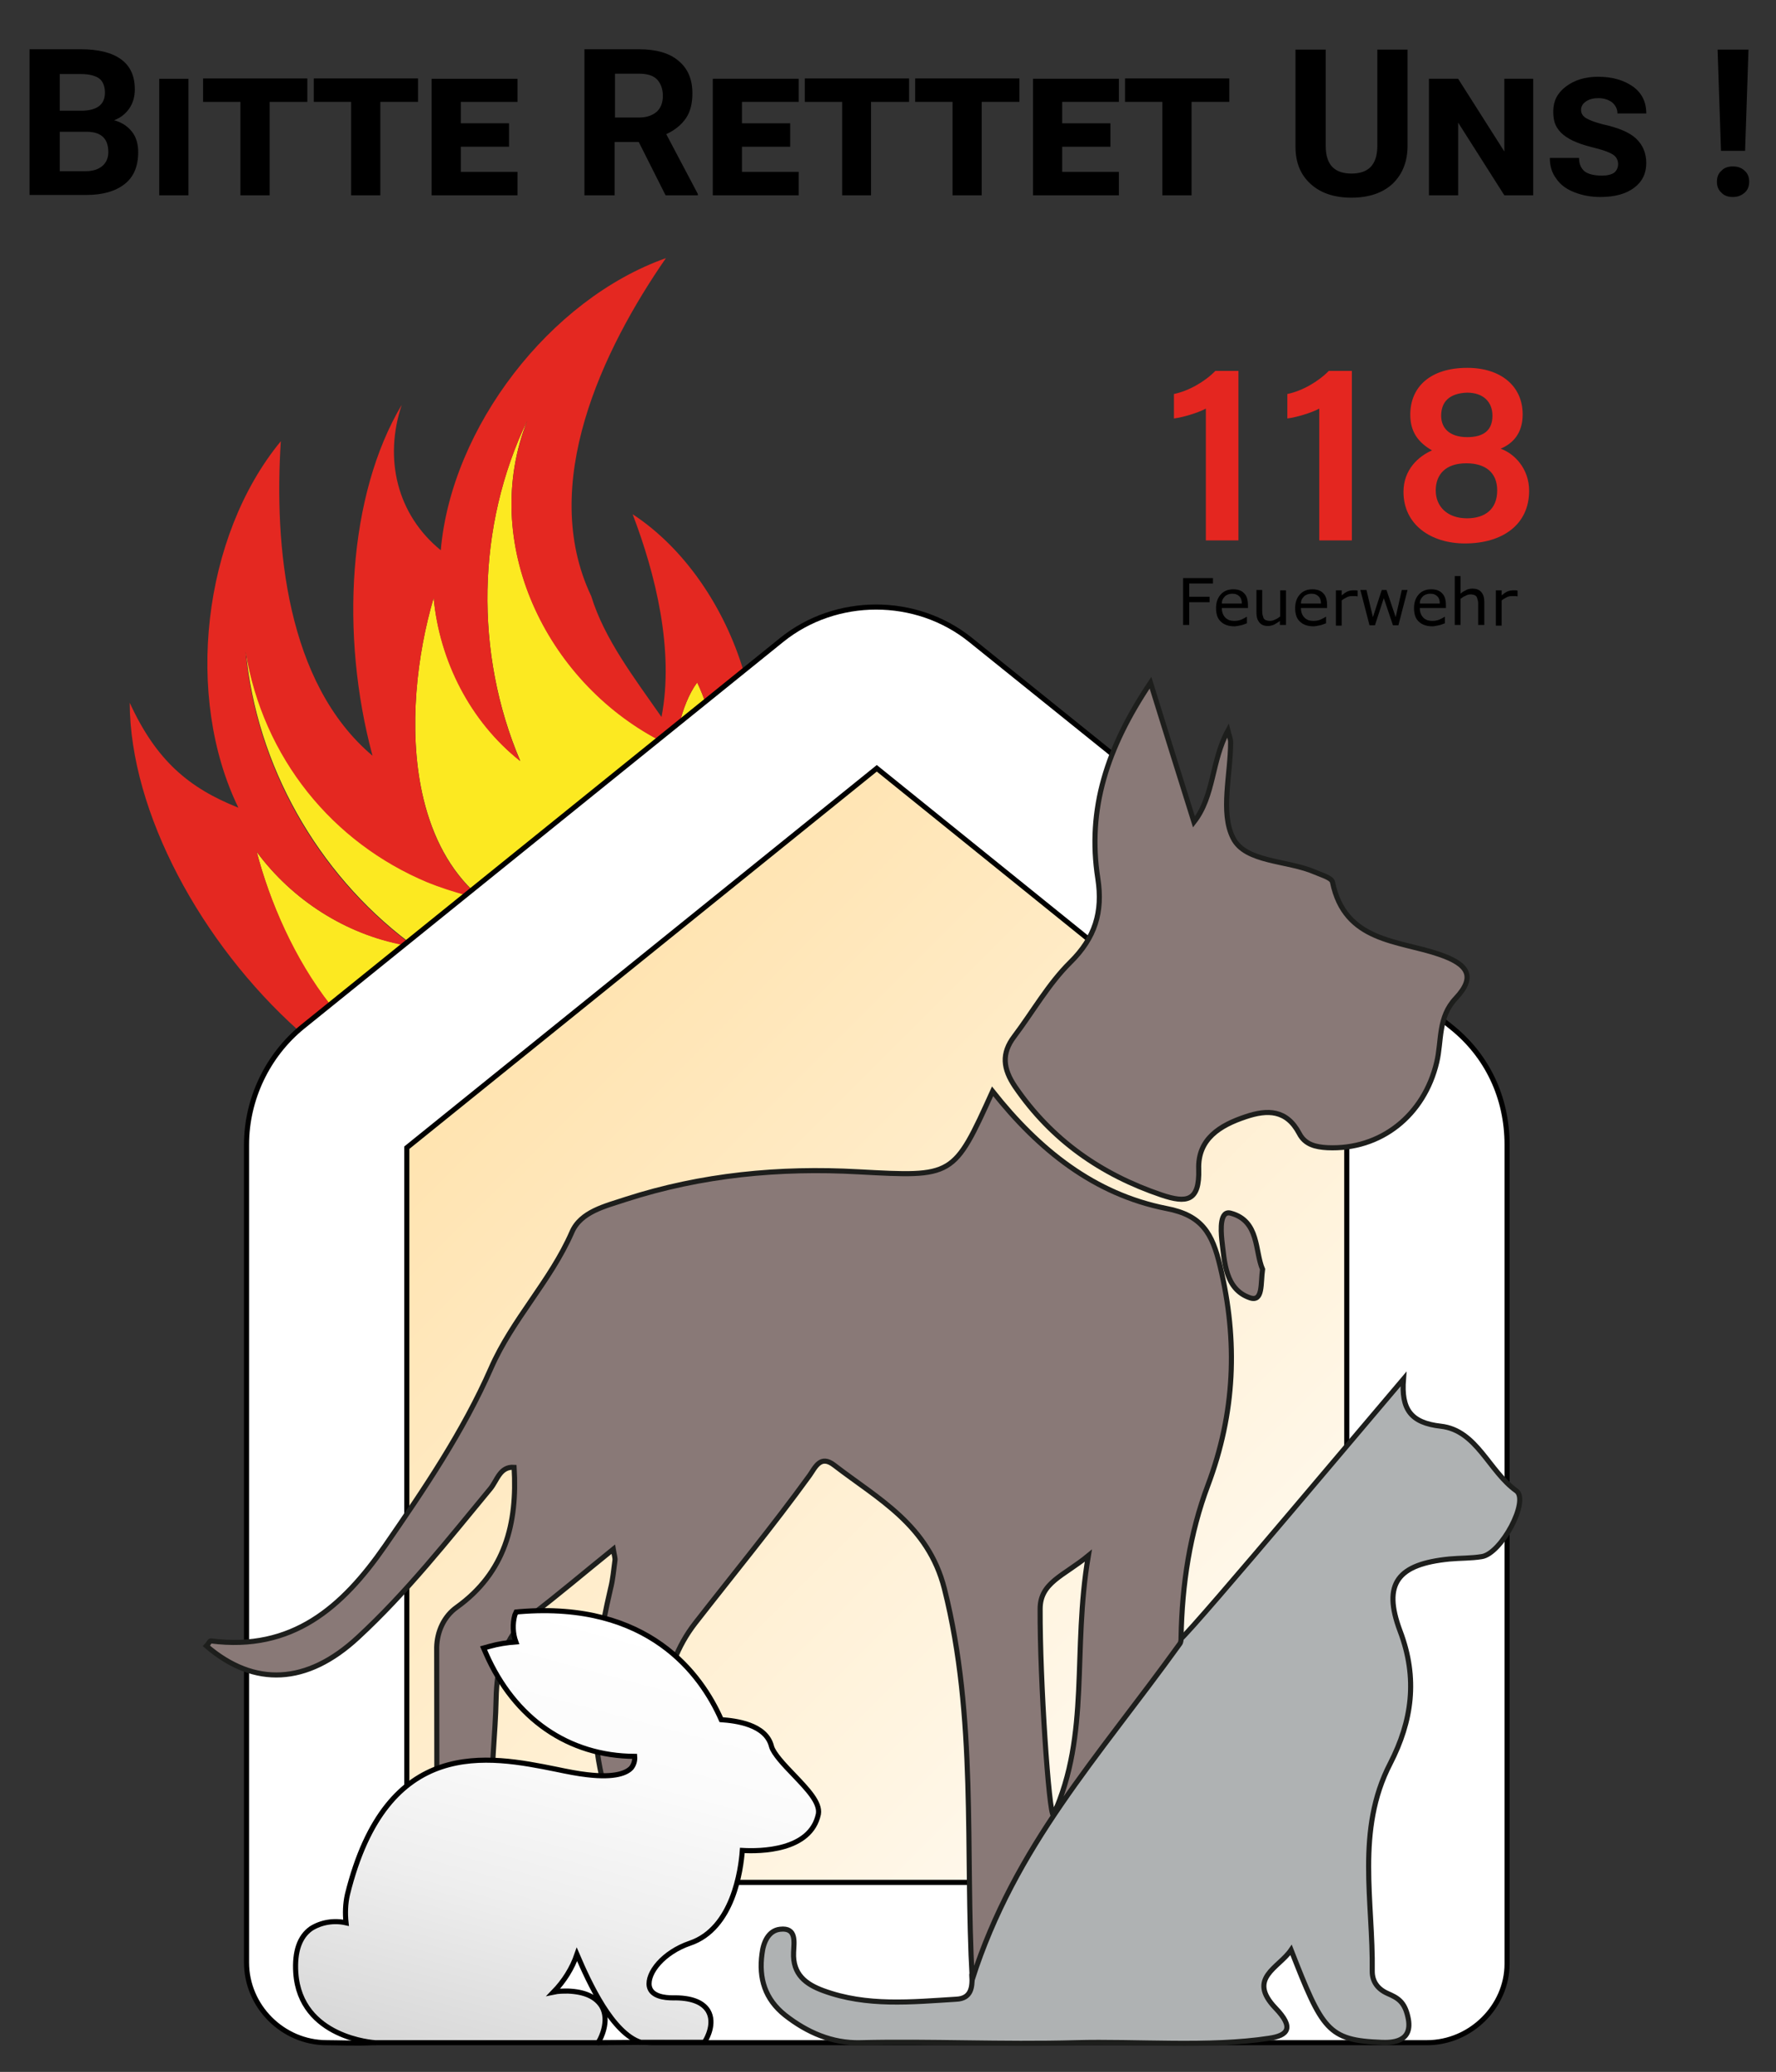 <?xml version="1.0" encoding="UTF-8"?> <!-- Generator: Adobe Illustrator 24.0.2, SVG Export Plug-In . SVG Version: 6.00 Build 0) --> <svg xmlns="http://www.w3.org/2000/svg" xmlns:xlink="http://www.w3.org/1999/xlink" version="1.1" id="Warstwa_1" x="0px" y="0px" viewBox="0 0 523 610" style="enable-background:new 0 0 523 610;" xml:space="preserve"><rect x="0" y="0" width="523" height="610" fill="#333333" stroke="none"/> <style type="text/css"> .st0{fill:#E42620;} .st1{fill:#FCE921;} .st2{display:none;fill:#FCE921;} .st3{display:none;fill:#E42821;} .st4{fill:#E42821;} .st5{fill:url(#background_home_1_);stroke:#000000;stroke-width:0.5;stroke-miterlimit:10;} .st6{fill:#FFFFFF;stroke:#000000;stroke-width:1.5;stroke-miterlimit:10;} .st7{fill-rule:evenodd;clip-rule:evenodd;fill:#AFB2B3;stroke:#1D1E1C;stroke-width:1.5;stroke-miterlimit:10;} .st8{fill-rule:evenodd;clip-rule:evenodd;fill:#897977;stroke:#1D1E1C;stroke-width:1.5;stroke-miterlimit:10;} .st9{fill:#FFFFFF;} .st10{fill:url(#bunny_1_);stroke:#000000;stroke-width:1.5;stroke-miterlimit:10;} .st11{fill:none;stroke:#000000;stroke-width:1.5;stroke-miterlimit:10;} </style> <g> <path d="M8.7,57.5v-43h15.1c5.2,0,9.2,1,11.9,3c2.7,2,4,4.9,4,8.8c0,2.1-0.5,4-1.6,5.6c-1.1,1.6-2.6,2.8-4.5,3.5 c2.2,0.6,3.9,1.7,5.2,3.3s1.9,3.7,1.9,6.1c0,4.1-1.3,7.3-4,9.4s-6.4,3.2-11.3,3.2H8.7z M17.6,32.6h6.6c4.5-0.1,6.7-1.9,6.7-5.3 c0-1.9-0.6-3.4-1.7-4.2s-2.9-1.3-5.4-1.3h-6.2V32.6z M17.6,38.8v11.6h7.6c2.1,0,3.7-0.5,4.9-1.5c1.2-1,1.8-2.4,1.8-4.1 c0-3.9-2-5.9-6.1-6H17.6z"></path> <path d="M55.5,57.5h-8.6V23.2h8.6V57.5z"></path> <path d="M90.6,30H79.4v27.5h-8.6V30h-11v-6.9h30.7V30z"></path> <path d="M123.2,30h-11.2v27.5h-8.6V30h-11v-6.9h30.7V30z"></path> <path d="M149.9,43.2h-14.2v7.4h16.7v6.9h-25.3V23.2h25.3V30h-16.7v6.3h14.2V43.2z"></path> <path d="M188.1,41.8h-7.1v15.7h-8.9v-43h16c5.1,0,9,1.1,11.7,3.4c2.8,2.3,4.1,5.5,4.1,9.6c0,2.9-0.6,5.4-1.9,7.3s-3.2,3.5-5.8,4.7 l9.3,17.6v0.4h-9.5L188.1,41.8z M181.1,34.6h7.1c2.2,0,3.9-0.6,5.2-1.7c1.2-1.1,1.8-2.7,1.8-4.7c0-2-0.6-3.6-1.7-4.8 c-1.2-1.2-2.9-1.7-5.3-1.7h-7.1V34.6z"></path> <path d="M232.7,43.2h-14.2v7.4h16.7v6.9h-25.3V23.2h25.3V30h-16.7v6.3h14.2V43.2z"></path> <path d="M267.7,30h-11.2v27.5H248V30h-11v-6.9h30.7V30z"></path> <path d="M300.3,30h-11.2v27.5h-8.6V30h-11v-6.9h30.7V30z"></path> <path d="M327,43.2h-14.2v7.4h16.7v6.9h-25.3V23.2h25.3V30h-16.7v6.3H327V43.2z"></path> <path d="M362.1,30h-11.2v27.5h-8.6V30h-11v-6.9h30.7V30z"></path> <path d="M414.5,14.6v28.3c0,4.7-1.5,8.4-4.4,11.2c-2.9,2.7-7,4.1-12.1,4.1c-5,0-9-1.3-12-4c-3-2.7-4.5-6.3-4.5-11V14.6h8.9v28.4 c0,2.8,0.7,4.9,2,6.2c1.3,1.3,3.2,1.9,5.6,1.9c5,0,7.5-2.6,7.6-7.9V14.6H414.5z"></path> <path d="M451.5,57.5H443l-13.6-21.4v21.4h-8.6V23.2h8.6L443,44.6V23.2h8.5V57.5z"></path> <path d="M476.5,48.3c0-1.1-0.5-2.1-1.4-2.7c-1-0.7-2.6-1.3-4.9-1.9c-2.3-0.6-4.3-1.1-5.9-1.8c-1.6-0.6-2.9-1.4-3.9-2.2 c-1-0.8-1.8-1.8-2.3-2.9c-0.5-1.1-0.7-2.4-0.7-4c0-3,1.2-5.4,3.7-7.3c2.5-1.9,5.6-2.9,9.5-2.9c4.2,0,7.6,1,10.3,2.9 c2.6,1.9,3.9,4.5,3.9,7.9h-8.5c0-1.3-0.5-2.3-1.5-3.2c-1-0.8-2.4-1.3-4.1-1.3c-1.5,0-2.7,0.3-3.7,1s-1.4,1.5-1.4,2.5 s0.5,1.8,1.5,2.4c1,0.6,2.6,1.2,4.9,1.8c4.6,1,7.9,2.4,9.8,4.2s3,4.2,3,7.2c0,3.1-1.2,5.5-3.6,7.3c-2.4,1.8-5.7,2.7-9.9,2.7 c-2.9,0-5.4-0.5-7.7-1.4c-2.3-0.9-4.1-2.2-5.3-4c-1.3-1.7-1.9-3.7-1.9-6.1h8.6c0,1.8,0.6,3.1,1.7,4c1.1,0.8,2.8,1.2,5.1,1.2 c1.5,0,2.8-0.3,3.6-0.9C476.1,50.2,476.5,49.3,476.5,48.3z"></path> <path d="M510.3,49c1.4,0,2.6,0.4,3.5,1.3c0.9,0.8,1.3,1.9,1.3,3.2c0,1.3-0.4,2.4-1.3,3.2c-0.9,0.8-2,1.3-3.5,1.3 c-1.4,0-2.6-0.4-3.4-1.3c-0.9-0.8-1.3-1.9-1.3-3.2s0.4-2.4,1.3-3.2C507.7,49.4,508.9,49,510.3,49z M513.9,44.4h-7.1l-1-29.8h9.1 L513.9,44.4z"></path> </g> <g id="logo"> <g> <path class="st0" d="M355.1,159.1v-38.8c-2.4,1.3-6.9,2.6-9.4,2.9V116c4.4-0.9,9.2-3.7,12.2-6.8h6.8v49.9H355.1z"></path> <path class="st0" d="M388.5,159.1v-38.8c-2.4,1.3-6.9,2.6-9.4,2.9V116c4.4-0.9,9.2-3.7,12.2-6.8h6.8v49.9H388.5z"></path> <path class="st0" d="M413.3,144.8c0-6.6,4.5-10.5,8.4-12.2c-4-2.3-6.4-5.4-6.4-10.5c0-8.2,5.9-13.8,16.8-13.8 c9.9,0,16.3,5.4,16.3,13.7c0,5.6-2.9,8.6-6.5,10.1c4,1.4,8.4,5.8,8.4,12.4c0,10-7.9,15.5-18.9,15.5 C421.4,160,413.3,154.5,413.3,144.8z M440.9,144.4c0-5.4-3.6-8-9.1-8c-6.1,0-9,3.3-9,8c0,4.8,3.5,8.2,9.2,8.2 C437.2,152.6,440.9,150,440.9,144.4z M424.4,122.4c0,3.7,2.5,6.3,7.7,6.3c4.9,0,7.4-2.1,7.4-6.3c0-4-2.6-6.8-7.5-6.8 C426.8,115.8,424.4,118.3,424.4,122.4z"></path> </g> <g> <path d="M357.2,171.8h-7v3.9h6v1.6h-6v6.7h-1.8v-13.8h8.8V171.8z"></path> <path d="M367.4,179h-7.6c0,0.6,0.1,1.2,0.3,1.7c0.2,0.5,0.5,0.9,0.8,1.2c0.3,0.3,0.7,0.5,1.1,0.7c0.4,0.1,0.9,0.2,1.5,0.2 c0.7,0,1.4-0.1,2.1-0.4s1.2-0.6,1.5-0.8h0.1v1.9c-0.6,0.2-1.2,0.5-1.8,0.6s-1.3,0.3-1.9,0.3c-1.7,0-3.1-0.5-4-1.4 c-1-0.9-1.4-2.3-1.4-4c0-1.7,0.5-3,1.4-4c0.9-1,2.1-1.5,3.7-1.5c1.4,0,2.5,0.4,3.2,1.2c0.8,0.8,1.1,2,1.1,3.5V179z M365.7,177.7 c0-0.9-0.2-1.6-0.7-2.1c-0.5-0.5-1.1-0.8-2.1-0.8c-0.9,0-1.7,0.3-2.2,0.8c-0.6,0.6-0.9,1.2-0.9,2.1H365.7z"></path> <path d="M378.6,184h-1.7v-1.2c-0.6,0.5-1.2,0.8-1.7,1.1c-0.5,0.2-1.1,0.4-1.8,0.4c-1.1,0-1.9-0.3-2.5-1s-0.9-1.6-0.9-2.9v-6.7h1.7 v5.9c0,0.5,0,1,0.1,1.4s0.2,0.7,0.3,1c0.2,0.3,0.4,0.5,0.7,0.6c0.3,0.1,0.7,0.2,1.2,0.2c0.5,0,0.9-0.1,1.5-0.4 c0.5-0.2,1-0.5,1.5-0.9v-7.7h1.7V184z"></path> <path d="M390.7,179h-7.6c0,0.6,0.1,1.2,0.3,1.7c0.2,0.5,0.5,0.9,0.8,1.2c0.3,0.3,0.7,0.5,1.1,0.7c0.4,0.1,0.9,0.2,1.5,0.2 c0.7,0,1.4-0.1,2.1-0.4s1.2-0.6,1.5-0.8h0.1v1.9c-0.6,0.2-1.2,0.5-1.8,0.6s-1.3,0.3-1.9,0.3c-1.7,0-3.1-0.5-4-1.4 c-1-0.9-1.4-2.3-1.4-4c0-1.7,0.5-3,1.4-4c0.9-1,2.1-1.5,3.7-1.5c1.4,0,2.5,0.4,3.2,1.2c0.8,0.8,1.1,2,1.1,3.5V179z M389,177.7 c0-0.9-0.2-1.6-0.7-2.1c-0.5-0.5-1.1-0.8-2.1-0.8c-0.9,0-1.7,0.3-2.2,0.8c-0.6,0.6-0.9,1.2-0.9,2.1H389z"></path> <path d="M399.8,175.6L399.8,175.6c-0.4-0.1-0.6-0.1-0.8-0.1s-0.5,0-0.9,0c-0.5,0-1.1,0.1-1.6,0.4s-1,0.5-1.4,0.9v7.4h-1.7v-10.4 h1.7v1.5c0.7-0.6,1.3-1,1.8-1.2s1.1-0.3,1.6-0.3c0.3,0,0.5,0,0.7,0c0.1,0,0.3,0,0.6,0.1V175.6z"></path> <path d="M414.5,173.7l-2.7,10.4h-1.6l-2.7-8l-2.6,8h-1.6l-2.7-10.4h1.8l1.9,8l2.6-8h1.4l2.7,8l1.8-8H414.5z"></path> <path d="M425.7,179h-7.6c0,0.6,0.1,1.2,0.3,1.7c0.2,0.5,0.5,0.9,0.8,1.2c0.3,0.3,0.7,0.5,1.1,0.7c0.4,0.1,0.9,0.2,1.5,0.2 c0.7,0,1.4-0.1,2.1-0.4s1.2-0.6,1.5-0.8h0.1v1.9c-0.6,0.2-1.2,0.5-1.8,0.6s-1.3,0.3-1.9,0.3c-1.7,0-3.1-0.5-4-1.4 c-1-0.9-1.4-2.3-1.4-4c0-1.7,0.5-3,1.4-4c0.9-1,2.1-1.5,3.7-1.5c1.4,0,2.5,0.4,3.2,1.2c0.8,0.8,1.1,2,1.1,3.5V179z M424,177.7 c0-0.9-0.2-1.6-0.7-2.1c-0.5-0.5-1.1-0.8-2.1-0.8c-0.9,0-1.7,0.3-2.2,0.8c-0.6,0.6-0.9,1.2-0.9,2.1H424z"></path> <path d="M437,184h-1.7v-5.9c0-0.5,0-0.9-0.1-1.3c-0.1-0.4-0.2-0.7-0.3-1c-0.2-0.3-0.4-0.5-0.7-0.6c-0.3-0.1-0.7-0.2-1.1-0.2 c-0.5,0-1,0.1-1.5,0.4c-0.5,0.2-1,0.5-1.5,0.9v7.7h-1.7v-14.4h1.7v5.2c0.5-0.5,1.1-0.8,1.7-1.1c0.6-0.3,1.2-0.4,1.8-0.4 c1.1,0,2,0.3,2.6,1s0.9,1.6,0.9,2.9V184z"></path> <path d="M446.9,175.6L446.9,175.6c-0.4-0.1-0.6-0.1-0.8-0.1s-0.5,0-0.9,0c-0.5,0-1.1,0.1-1.6,0.4s-1,0.5-1.4,0.9v7.4h-1.7v-10.4 h1.7v1.5c0.7-0.6,1.3-1,1.8-1.2s1.1-0.3,1.6-0.3c0.3,0,0.5,0,0.7,0c0.1,0,0.3,0,0.6,0.1V175.6z"></path> </g> <g id="Logo"> <g id="fire"> <path class="st1" d="M126,259.7c-28-11.7-48.4-36.6-53.6-68c3.1,33.6,21.1,65.3,47.9,85.6l17.1-13.8 C133.5,262.4,129.6,261.2,126,259.7z"></path> <path class="st1" d="M75.6,250.8c3.8,14.6,11,31.6,21.6,45.1l21.9-17.7C101.8,275.1,86,264.9,75.6,250.8z"></path> <path class="st1" d="M205.3,200.9c-2.5,3.4-4.2,8.1-5.2,12l7.6-6.1C206.4,203,205.3,200.9,205.3,200.9z"></path> <path class="st2" d="M208.7,263c7.7-25.6,2.5-46.5-0.9-56.3l-7.6,6.1c-1,4-1.4,7.2-1.4,7.2c-1.6-0.7-3.2-1.5-4.7-2.3l-54.9,44.3 c0.9,0.9,1.9,1.8,2.9,2.7c-1.6-0.3-3.1-0.8-4.7-1.2l-17.1,13.8c0.6,0.5,1.3,1,1.9,1.5c-1-0.1-2-0.4-3-0.6l-21.9,17.7 c10.3,13.2,23.7,23,40.1,24c5,0.3,9.6-0.4,13.7-1.7c5.8-1.9,10.6-5.2,14.3-9.2c6,3.6,13.8,5.1,22.1,2.7c0.8-0.2,1.6-0.5,2.4-0.8 c22.2-8.4,30.3-36.6,31-59.5C214.3,258.8,208.7,263,208.7,263z"></path> <path class="st1" d="M155.3,123.7c-15,31.1-15.6,68.6-2.1,100.3c-14.6-11.6-23.7-29.5-25.5-48c-4.9,16.6-7.5,38.4-3.4,57.4 c2.4,11,7,21.1,14.8,28.7l54.9-44.3C160.8,200.2,141.1,159.7,155.3,123.7z"></path> <path class="st3" d="M239.1,200c-1.1,14.3-7.5,24.1-17.2,31.4c1.7-10.8,0.5-22.5-2.8-33.8l-11.3,9.1c3.5,9.7,8.7,30.7,0.9,56.3 c0,0,5.7-4.2,12.2-11.7c-0.7,22.9-8.8,51.1-31,59.5c-0.8,0.3-1.6,0.6-2.4,0.8c-8.3,2.4-16.1,0.9-22.1-2.7 c-3.7,4.1-8.5,7.3-14.3,9.2c-4.1,1.4-8.7,2-13.7,1.7c-16.4-1-29.8-10.8-40.1-24l-9.4,7.6c14.1,12.6,29.9,22.1,46,26.1 c0,0,28.9,8.5,61-12.1C229,295.5,250.6,237.2,239.1,200z"></path> <path class="st3" d="M139.2,262.1l-1.8,1.4c1.6,0.4,3.1,0.9,4.7,1.2C141,263.9,140.1,263,139.2,262.1z"></path> <path class="st3" d="M120.3,277.3l-1.1,0.9c1,0.2,2,0.4,3,0.6C121.5,278.3,120.9,277.8,120.3,277.3z"></path> <path class="st4" d="M75.6,250.8c10.4,14.1,26.2,24.3,43.5,27.5l1.1-0.9c-26.9-20.3-44.8-52-47.9-85.6 c5.2,31.4,25.6,56.3,53.6,68c3.7,1.5,7.5,2.7,11.4,3.8l1.8-1.4c-7.8-7.6-12.4-17.7-14.8-28.7c-4.1-19-1.5-40.8,3.4-57.4 c1.7,18.5,10.8,36.4,25.5,48c-13.5-31.7-12.9-69.2,2.1-100.3c-14.2,36,5.4,76.6,38.7,94.1l6.1-4.9c1-3.9,2.6-8.6,5.2-12 c0,0,1.1,2.1,2.4,5.8l11.3-9.1c-5.6-18.8-17.4-36.3-32.7-46.3c6.7,17.5,12.3,40,8.5,59.7c-8-11.5-16.8-22.9-20.7-35.6 c-15.6-32.8,3.3-72.5,22-99.5c-34.2,12.1-63.2,49.9-66.3,86c-12.9-10.5-16.8-26.9-11.5-42.8c-15.8,26.5-18.2,67.7-8.6,103.3 c-25.4-21.4-29-61.9-27-92.6c-23.1,28-28.4,75.3-12.5,107.9C55.6,232,46,223.9,38.2,206.9c0.1,32.3,21.1,70.9,49.7,96.5l9.4-7.6 C86.7,282.3,79.4,265.3,75.6,250.8z"></path> <path class="st3" d="M200.1,212.9l-6.1,4.9c1.5,0.8,3.1,1.6,4.7,2.3C198.7,220.1,199.1,216.9,200.1,212.9z"></path> </g> <linearGradient id="background_home_1_" gradientUnits="userSpaceOnUse" x1="393.474" y1="581.323" x2="121.469" y2="309.318"> <stop offset="0" style="stop-color:#FFFFFF"></stop> <stop offset="1" style="stop-color:#FFE2AC"></stop> </linearGradient> <polygon id="background_home" class="st5" points="104.9,560 104.9,325.9 258.7,210 414.8,335.4 414.8,560 "></polygon> <path class="st6" d="M420.2,601.4H192.3c-12.9,0-23.6-10.7-23.6-23.6c0-12.9,10.7-23.6,23.6-23.6h204.3V337.9L258.2,226.2 L119.8,337.9v239.9c0,6.7-2.6,14.4-1.7,20.7c0.6,3.9-15.7,2.9-21.9,2.9c-12.9,0-23.6-10.7-23.6-23.6V337 c0-13.4,6.2-26.3,16.5-34.7l141.1-113.9c16-12.9,39.6-12.9,55.6,0l141.5,113.9c10.7,8.5,16.5,20.9,16.5,34.7v241.2 C443.8,590.7,433.1,601.4,420.2,601.4z"></path> <g id="cat_and_dog"> <path class="st7" d="M446.5,438.9c-8.1-5.8-11.6-17.8-22.2-19c-8.9-1-11.7-5-11-13.9c-22.7,26.7-73.3,87.1-65.6,75.8 c-24.8,36.1-48.7,59.9-61.5,99.6c0,0.1,0,0.2,0,0.3c0.2,3.4-0.2,6.7-4.6,6.9c-13.1,0.8-26.3,2.2-39.1-2.5 c-5.2-1.9-9.1-4.8-8.8-11.3c0.1-2.9,1-7.4-4-6.8c-3.4,0.4-4.9,3.8-5.3,7.2c-1,7.3,0.9,13.4,6.8,18.1c6.5,5.1,13.9,8.3,22.1,8.1 c20.9-0.5,41.7,0.6,63.4,0c17.9-0.5,39.5,1.4,57-1.3c5.6-0.8,7.5-3.1,1.9-8.9c-8.4-8.8,0.9-11.7,4.6-17.1 c9.2,23.5,10.8,26.6,26.6,27.2c2.7,0.1,9.6,0.2,7.8-7.5c-1-4.5-3-5.6-6-6.9c-2.9-1.3-4.5-3.5-4.5-6.5c0.3-20.5-4.9-41.5,5.3-61.2 c6.4-12.5,8.2-25,2.9-39c-5.3-14.1-0.6-19.7,14.5-21.2c3.2-0.3,6.4-0.2,9.5-0.7C442.1,457.5,450.5,441.7,446.5,438.9z"></path> <path class="st8" d="M355.7,437.3c8-21.3,8.9-42.4,3.6-64.5c-2.3-9.7-5.3-15-15.8-17c-21.3-4.2-37.6-17.3-51.2-34.5 c-11.5,25.4-11.5,25.2-39.5,23.7c-23.2-1.3-46.2,0.9-68.5,8.1c-6,2-13.3,3.6-15.9,9.7c-6.3,14.4-17.5,25.6-23.8,40 c-8.2,18.7-19.6,35.5-31.2,52.3c-12.6,18.2-27.4,31.1-51.3,28c-0.3-0.1-0.8,1-1.3,1.5c14.1,12.1,29.6,11.4,44.6-2.5 c14.4-13.3,26.5-28.7,39-43.8c2-2.4,2.8-6.6,7-6.3c1,16.6-2.7,31-16.9,41.2c-3.8,2.7-5.8,7.2-5.9,11.8c0,28.2,0.1,56.5,0.1,84.7 c0,5.5,2.2,9.1,7.8,10.3c6.1,1.3,12,1.5,16.8-3.2c4.3-4.2,5-9.6,1.6-14.2c-14.6-19.2-9.2-41.2-8.8-62.4c0.2-9,2-18.3,10.3-24.6 c7.9-6,15.4-12.4,24.2-19.5c0.3,1.8,0.6,2.6,0.5,3.3c-0.4,2.8-0.6,5.6-1.3,8.3c-5.8,24.8-8.1,49.2,3.8,73.3 c5.2,10.5,11.8,14.7,23.1,10.9c4.2-1.4,6.9-4.2,7.6-8.4c0.8-4.6-2.9-6.3-6.3-7.5c-5.6-2.1-10.5-5-11.4-11.1 c-2.6-16.5-2.5-33.3,8.1-47c11.3-14.5,22.9-28.6,33.7-43.5c1.7-2.4,3.2-6.2,7.3-3c13,10,27.6,17.5,32.4,36.3 c9.6,38.1,6.1,76.7,8.2,115.1c12.7-39.5,36.9-65.2,61.1-98.8c0.4-0.5,0.4-1.2,0.4-1.9C348.1,466.3,350.4,451.4,355.7,437.3z M310.2,534.4c-1.3-0.1-4-39.8-3.9-60.7c0-7.8,6.9-9.7,14.2-15.7C315.7,486.2,321.1,510.4,310.2,534.4z"></path> <path class="st8" d="M338.8,201c4.7,15.1,8.6,27.7,12.8,41c6-7.7,5.1-17.9,10-26.9c0.4,1.6,0.8,2.5,0.8,3.4 c0,9.6-3.1,20.7,0.7,28.2c3.6,7.3,16,6.5,24.2,10.1c1.8,0.8,4.8,1.6,5.1,2.9c3.6,17.7,19.4,17.1,31.5,21.3 c8.2,2.8,10.9,6.4,4.8,12.9c-5.3,5.6-4.1,12.5-5.6,18.8c-3.7,15.7-16.5,25.9-32.2,25.2c-3.5-0.2-6.6-0.9-8.3-4.2 c-3.7-7-9.3-7.1-15.8-4.9c-7.5,2.5-14.1,6.5-13.8,15.4c0.3,9.6-3.6,10.1-11,7.6c-17.7-6-32.3-16.1-43.1-31.9 c-3.5-5.2-4.1-9.7-0.2-14.8c5.5-7.3,10.1-15.5,16.5-21.8c7.3-7.2,9.6-14.8,8.1-24.6C320.1,238.2,326,220.1,338.8,201z"></path> <path class="st8" d="M371.8,373.7c-0.6,4.1,0.2,9.7-3.7,8.4c-7.3-2.5-7.5-10.5-8.3-17.1c-0.3-3-0.6-8.8,2.7-7.8 C370.9,359.5,369.5,368.4,371.8,373.7z"></path> </g> <rect x="151.9" y="557.7" class="st9" width="49.4" height="44.1"></rect> <linearGradient id="bunny_1_" gradientUnits="userSpaceOnUse" x1="148.573" y1="612.178" x2="184.496" y2="478.114"> <stop offset="0" style="stop-color:#D6D6D6"></stop> <stop offset="4.846889e-02" style="stop-color:#DADADA"></stop> <stop offset="0.372" style="stop-color:#EEEEEE"></stop> <stop offset="0.692" style="stop-color:#FBFBFB"></stop> <stop offset="1" style="stop-color:#FFFFFF"></stop> </linearGradient> <path id="bunny" class="st10" d="M218.6,544.8c-0.4,5.6-2.7,23-15.4,27.3c-7.9,2.7-12.7,8.8-12,12.7c0.6,3,4.6,3.4,6.9,3.4 c5.3-0.1,8.8,1.2,10.4,3.8c2.2,3.7-0.5,8.3-0.6,8.5l-0.5,0.8h-18.5h-0.2c-4.1-1.3-8-5.7-11.2-10.8c-3.2-5.1-5.8-10.9-7.6-15.1 c-1.4,4.1-3.8,7.9-6.9,11.1c1.4-0.3,2.9-0.3,4.3-0.3c4.9,0.2,8.2,1.7,9.9,4.5c2.5,4.3-0.5,9.7-0.6,9.9l-0.5,0.8h-65.6 c-0.2,0-22.1-1.3-23.4-20.6c-0.4-6.2,1.1-10.6,4.5-13c3-1.9,6.8-2.5,10.3-1.7c-0.3-2.8-0.2-5.6,0.4-8.3 c11.6-47,41.6-40.9,61.5-36.9c3.3,0.7,6.4,1.3,9.1,1.6c8.4,1,11.7-0.6,13-2c0.8-1,1.1-2.2,1-3.4c-19.5-0.1-35.4-11.1-43.8-30.3 l-0.7-1.6l1.8-0.5c2.5-0.7,5.1-1.1,7.7-1.3c-0.9-2.5-1-5.3-0.3-7.9l0.4-0.9l1-0.1c38-3.1,53.5,18.4,59.4,31.8 c4.1,0.3,13.2,1.3,14.8,7.9c0.6,2.1,3.7,5.4,6.5,8.3c4,4.2,7.9,8.2,7.3,11.6C238.7,545,223.8,545.1,218.6,544.8z"></path> <line class="st11" x1="176" y1="601.4" x2="188.6" y2="601.3"></line> </g> </g> <g> </g> <g> </g> <g> </g> <g> </g> <g> </g> <g> </g> <g> </g> <g> </g> <g> </g> <g> </g> <g> </g> <g> </g> <g> </g> <g> </g> <g> </g> </svg> 